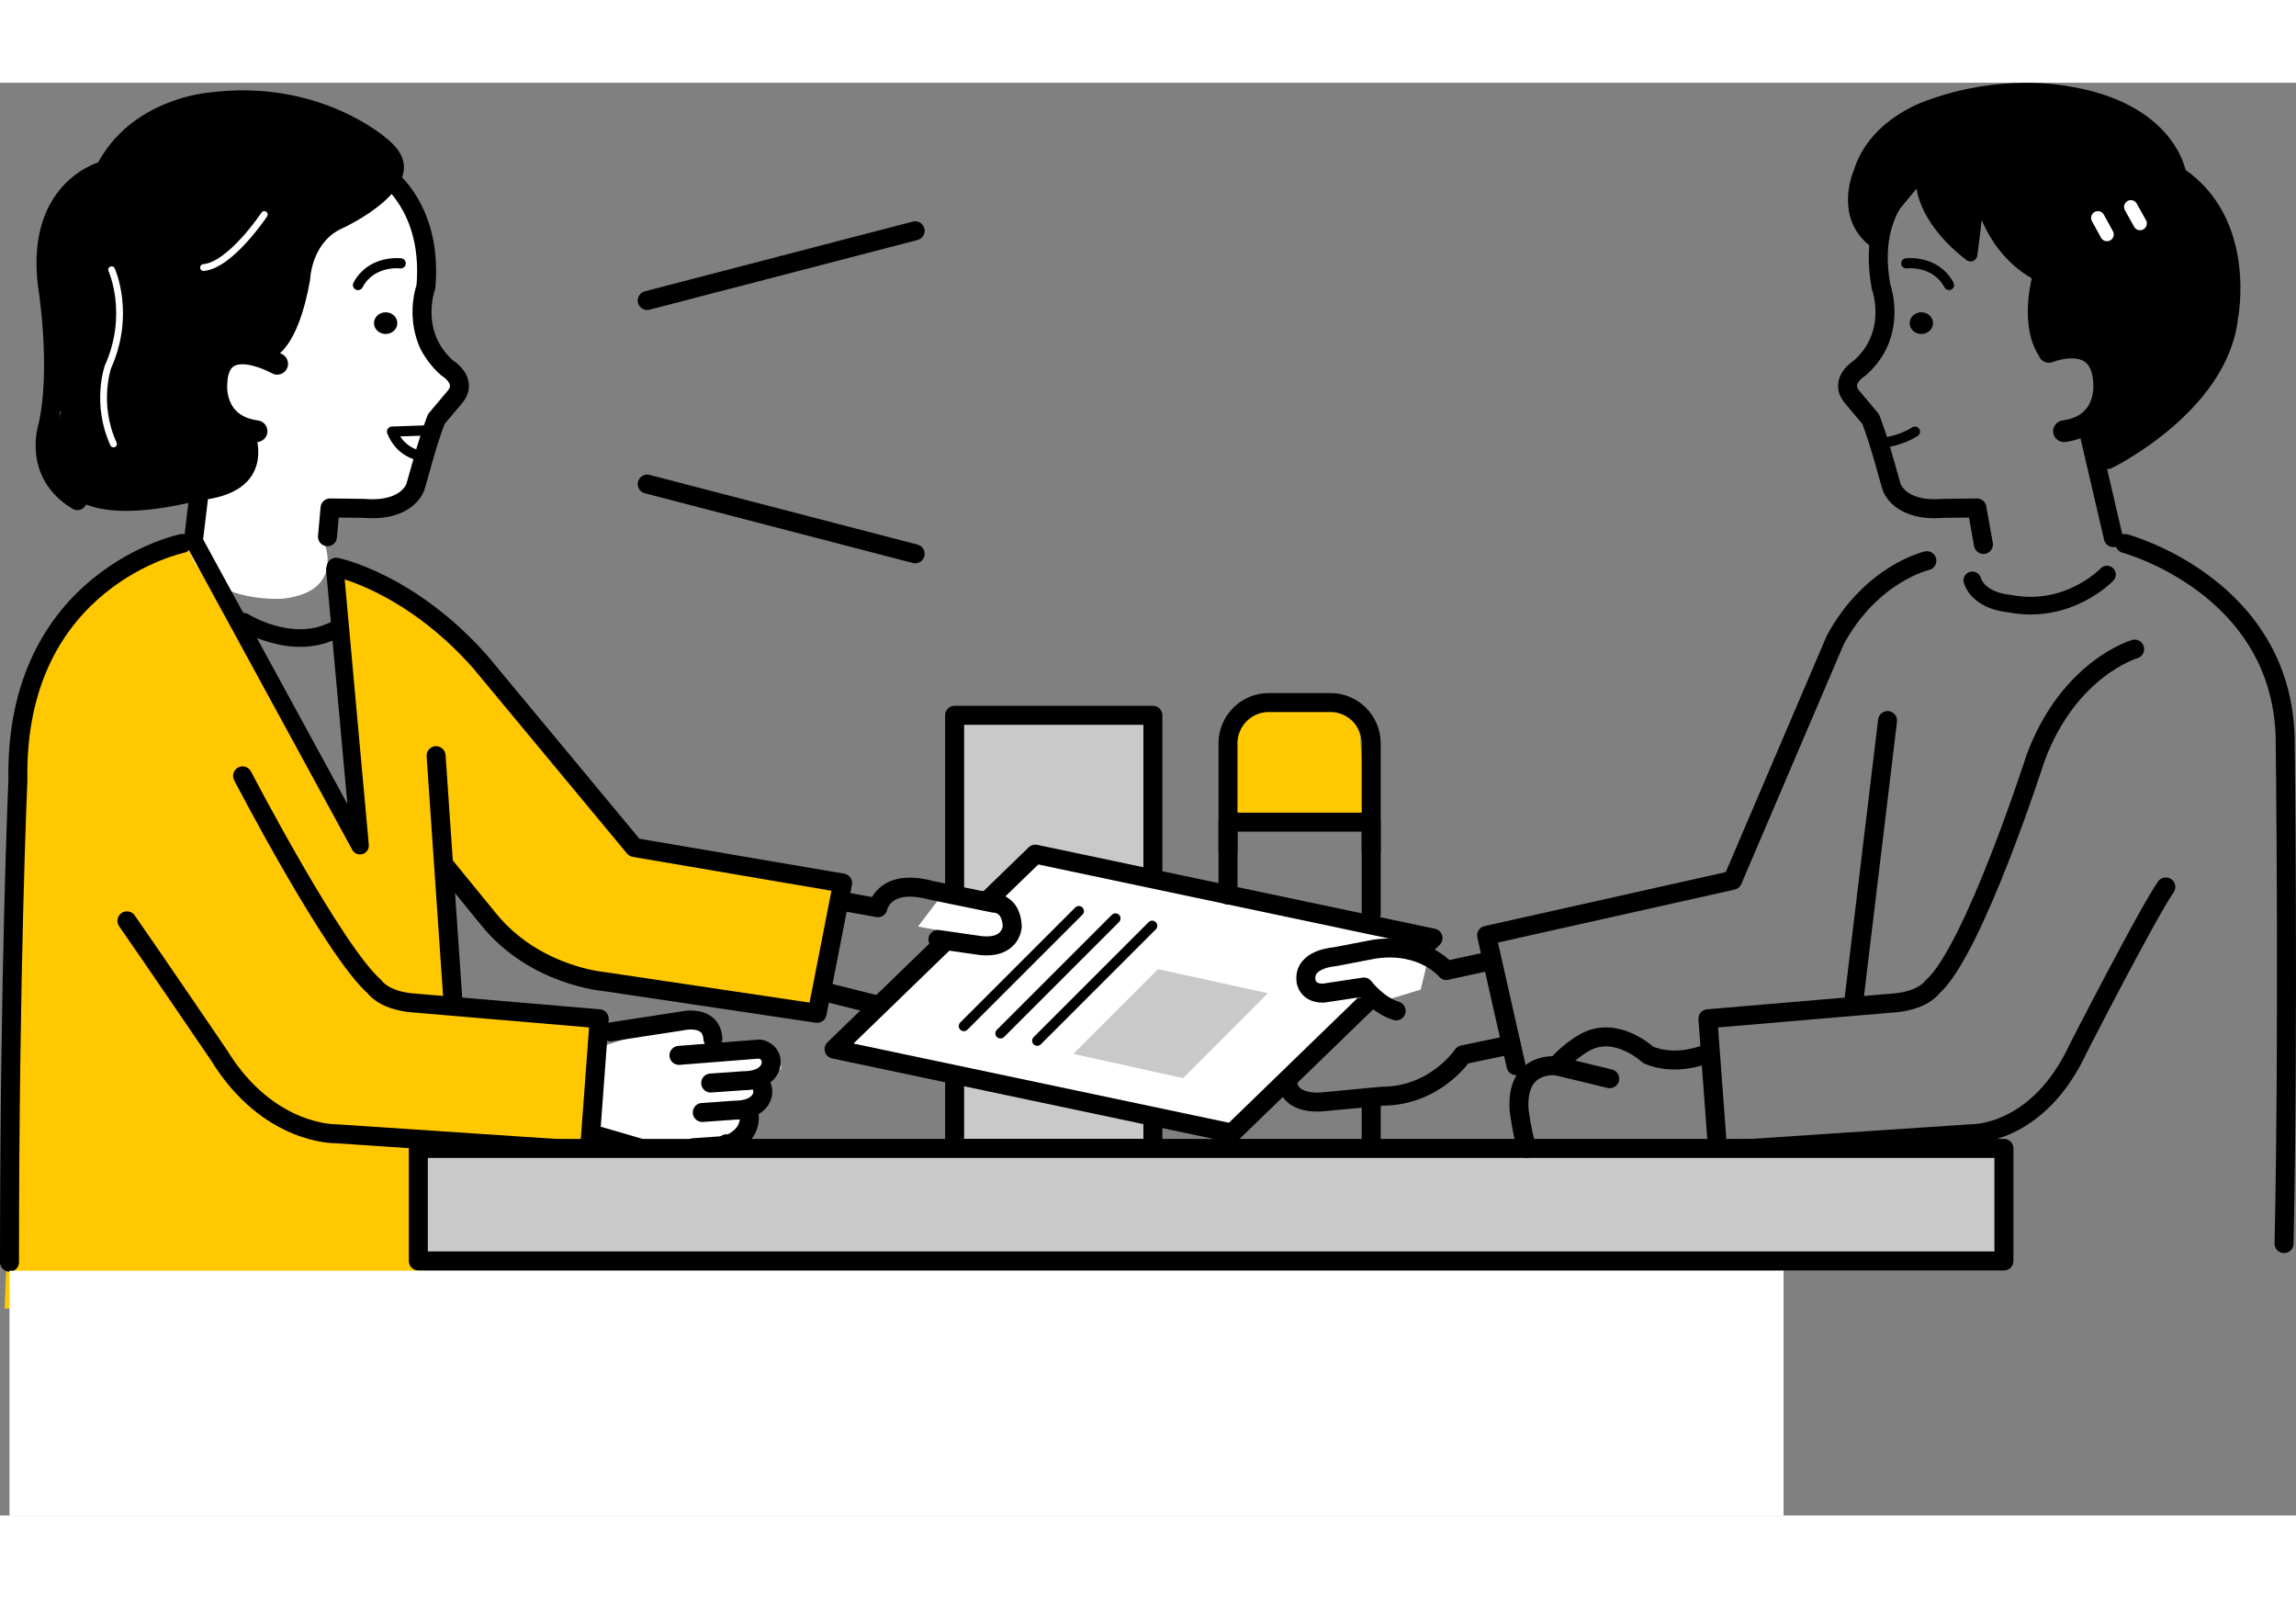 <?xml version="1.0" encoding="UTF-8"?><svg id="_レイヤー_2" xmlns="http://www.w3.org/2000/svg" width="204" height="142" viewBox="0 0 169.32 105.66"><rect x="0" y="0" width="169.32" height="105.66" fill="#808080" stroke="none"/><g id="_レイヤー_1-2"><polygon points="70.53 46.56 70.44 59.82 84.79 58.29 84.7 47.19 70.53 46.56" fill="#c9c9c9" stroke-width="0"/><polygon points="70.71 73.27 76.04 74.17 85.06 76.25 84.97 78.5 70.35 78.59 70.71 73.27" fill="#c9c9c9" stroke-width="0"/><path d="M91.11,54.59l-.36-5.59s.18-2.71,2.71-2.89l3.97-.36s2.89.72,2.89,2.71l.36,5.59-9.56.54Z" fill="#ffc800" stroke-width="0"/><rect x="70.4" y="46.65" width="14.62" height="31.94" fill="none" stroke="#000" stroke-linecap="round" stroke-linejoin="round" stroke-width="1.4"/><path d="M30.93,89.87l-30.59.54,1.71-44.84s3.25-10.83,12.18-11.64l12.45,21.38-2.17-19.76s6.23,1.89,10.02,6.5l12.18,14.62,15.97,2.71-2.71,9.47-14.89-2.71-4.87-1.35-6.77-5.95.27,9.74,11.1.81-1.35,9.2h-12.99l.45,11.28Z" fill="#ffc800" stroke-width="0"/><polygon points="43.95 69.25 31.62 68.17 27.2 66.25 24.78 77.17 43.12 78.5 43.95 69.25" fill="#ffc800" stroke-width="0"/><path d="M43.23,77.23l6.94,1.67s3.19.94,3.28-1.25c0,0,2.58.54,1.51-2.31,0,0,2.06-.5.89-2.13,0,0,4.49-.25-.86-2.05l-1.74.24-2.12-2.48-7.15,2.28-.76,6.04Z" fill="#fff" stroke-width="0"/><path d="M45.03,70l5.21-.8s2.22-.55,2.33,1.3" fill="none" stroke="#000" stroke-linecap="round" stroke-linejoin="round" stroke-width="1.4"/><path d="M44.17,77.68l6.2,1.81s2.82.57,3.2-1.24" fill="none" stroke="#000" stroke-linecap="round" stroke-linejoin="round" stroke-width="1.4"/><path d="M50.07,71.73l5.97-.47s1,.19.81,1.2c0,0-.15,1.14-2.03,1.14l-2.41.17" fill="none" stroke="#000" stroke-linecap="round" stroke-linejoin="round" stroke-width="1.4"/><path d="M56.1,73.87c.12.18.19.42.13.76,0,0-.15,1.14-2.03,1.14l-2.41.17" fill="none" stroke="#000" stroke-linecap="round" stroke-linejoin="round" stroke-width="1.4"/><path d="M55.22,75.97s.45,1.62-1.67,2.4l-2.41.17" fill="none" stroke="#000" stroke-linecap="round" stroke-linejoin="round" stroke-width="1.4"/><path d="M27.52,6.15s3.93,2.5,3.43,8.08c0,0-1.5,5.58,1.36,6.65,0,0,2,1.14.57,2.65l-.86,2.07-1.38,4.18s-.39,1.52-3.8,1.6l-2.48-.27-.43,2.86s1.5,3.58-3.08,4.08c0,0-5.58.43-6.87-3.51l2.79-9.08s-1.79-1.22-.57-4.08c0,0,1-1.65,2.79-.86,0,0,2.86-.79,3.43-4.72,0,0,.43-4.08,2.65-5.01,0,0,3.51-1.5,2.43-4.65Z" fill="#fff" stroke-width="0"/><path d="M15.72,30.14l2.03-4.06s-5.95-6.5,2.4-5.83c0,0,1.79-.43,2.72-5.72,0,0,.07-2.65,2.22-3.72,0,0,7.46-3.31,3.58-6.56,0,0-6.32-4.51-12.85-2.52,0,0-6.82.49-8.04,4.71,0,0-5.51,2-4.29,8.44,0,0-.07,7.44,1,9.44,0,0-4.47,10.29,10.69,6.36" fill="#000" stroke-width="0"/><path d="M13.43,33.98S1.05,36.55,1.32,51.44c0,0-.62,13.89-.62,35.54" fill="none" stroke="#000" stroke-linecap="round" stroke-linejoin="round" stroke-width="1.4"/><path d="M27.69,6.26s4.29,2.26,3.72,8.79c0,0-1.29,3.46,1.57,5.99,0,0,1.57.93.57,2.13l-1.38,1.64s-.36.94-.79,2.37l-.74,2.61s-.55,1.87-3.8,1.6l-2.5-.03-.19,2.12" fill="none" stroke="#000" stroke-linecap="round" stroke-linejoin="round" stroke-width="1.4"/><path d="M20.44,20.73s-4.39-2.49-4.48,1.51c0,0-.29,3.02,2.96,3.46" fill="none" stroke="#000" stroke-linecap="round" stroke-linejoin="round" stroke-width="1.6"/><path d="M19.49,9.72s-2.48,3.73-4.48,3.91" fill="none" stroke="#fff" stroke-linecap="round" stroke-linejoin="round" stroke-width=".5"/><path d="M28.13,4.7S23.35.37,15.43,1.43c0,0-5.4.42-7.7,5.02" fill="none" stroke="#000" stroke-linecap="round" stroke-linejoin="round" stroke-width="1.4"/><path d="M29.55,13.32s-2.15-.27-3.15,1.6" fill="none" stroke="#000" stroke-linecap="round" stroke-linejoin="round" stroke-width=".75"/><path d="M31.18,27.54s-1.59-.1-2.27-1.81l3.12-.11" fill="none" stroke="#000" stroke-linecap="round" stroke-linejoin="round" stroke-width=".75"/><ellipse cx="28.44" cy="17.73" rx=".86" ry=".8" fill="#000" stroke-width="0"/><line x1="14.87" y1="28.7" x2="14.29" y2="33.55" fill="none" stroke="#000" stroke-linecap="round" stroke-linejoin="round" stroke-width="1.4"/><path d="M17.89,51.12s6.71,12.91,9.73,15.55c0,0,.58.92,2.58,1.17l13.99,1.19-.72,9.73-18.69-1.25s-5,.14-8.65-5.82c0,0-5.44-7.99-6.77-9.88" fill="none" stroke="#000" stroke-linecap="round" stroke-linejoin="round" stroke-width="1.4"/><path d="M24.79,35.73s5.41,1.08,10.64,7l11.35,13.67,15.36,2.62-1.88,9.61-15.7-2.34s-5.14-.41-8.53-4.6l-3.2-3.92" fill="none" stroke="#000" stroke-linecap="round" stroke-linejoin="round" stroke-width="1.4"/><line x1="32.16" y1="49.63" x2="33.38" y2="67.4" fill="none" stroke="#000" stroke-linecap="round" stroke-linejoin="round" stroke-width="1.4"/><path d="M156.7,33.98s11.52,3.08,11.82,14.3c0,0,.27,20.84-.08,37.33" fill="none" stroke="#000" stroke-linecap="round" stroke-linejoin="round" stroke-width="1.4"/><path d="M142.44,6.26s-4.99,1.89-3.72,8.79c0,0,1.29,3.46-1.57,5.99,0,0-1.57.93-.57,2.13l1.38,1.64s.36.94.79,2.37l.74,2.61s.55,1.87,3.8,1.6l2.5-.03.48,2.69" fill="none" stroke="#000" stroke-linecap="round" stroke-linejoin="round" stroke-width="1.4"/><path d="M151.1,19.85s3.97-1.61,4.07,2.39c0,0,.29,3.02-2.96,3.46" fill="none" stroke="#000" stroke-linecap="round" stroke-linejoin="round" stroke-width="1.6"/><path d="M150.28,5.69s2.48,3.73,4.48,3.91" fill="none" stroke="#fff" stroke-linecap="round" stroke-linejoin="round" stroke-width=".5"/><path d="M140.58,13.32s2.15-.27,3.15,1.6" fill="none" stroke="#000" stroke-linecap="round" stroke-linejoin="round" stroke-width=".75"/><path d="M138.95,26.54s1.27-.15,2.27-.81" fill="none" stroke="#000" stroke-linecap="round" stroke-linejoin="round" stroke-width=".75"/><path d="M142.55,17.73c0,.44-.38.8-.86.8s-.86-.36-.86-.8.38-.8.86-.8.86.36.86.8Z" fill="#000" stroke-width="0"/><line x1="153.89" y1="25.13" x2="155.85" y2="33.55" fill="none" stroke="#000" stroke-linecap="round" stroke-linejoin="round" stroke-width="1.4"/><path d="M155.38,36.27s-2.82,3-7.21,2.14c0,0-2.19-.13-2.72-1.71" fill="none" stroke="#000" stroke-linecap="round" stroke-linejoin="round" stroke-width="1.3"/><path d="M157.42,41.77s-4.84,1.4-7.3,8.01c0,0-4.58,14.24-7.6,16.89,0,0-.58.92-2.58,1.17l-13.99,1.19.72,9.73,18.69-1.25s4.92.17,7.92-6.33c0,0,5.12-9.99,6.44-11.87" fill="none" stroke="#000" stroke-linecap="round" stroke-linejoin="round" stroke-width="1.4"/><path d="M142.1,35.25s-4.08.92-6.75,5.83l-7.58,17.74-18.14,4.06,2.17,9.61" fill="none" stroke="#000" stroke-linecap="round" stroke-linejoin="round" stroke-width="1.4"/><line x1="139.2" y1="47.04" x2="136.75" y2="67.4" fill="none" stroke="#000" stroke-linecap="round" stroke-linejoin="round" stroke-width="1.4"/><rect x="30.86" y="78.59" width="116.93" height="8.3" transform="translate(178.64 165.48) rotate(-180)" fill="#c9c9c9" stroke="#000" stroke-linecap="round" stroke-linejoin="round" stroke-width="1.4"/><polygon points="61.51 71.27 90.85 77.46 105.68 63.08 76.35 56.89 61.51 71.27" fill="#fff" stroke="#000" stroke-linecap="round" stroke-linejoin="round" stroke-width="1.4"/><polygon points="105.52 63.77 97.73 65.33 96.51 67.02 102.07 67.7 104.77 66.88 105.52 63.77" fill="#fff" stroke-width="0"/><path d="M69.42,59.97l3.85.6s1.26,2.06-.46,2.59l-5.11-.93,1.72-2.26Z" fill="#fff" stroke-width="0"/><path d="M69.17,63.18l3.13.45c2.28.26,2.35-1.4,2.35-1.4-.07-1.76-1.33-1.72-1.33-1.72l-4.64-.95c-3.52-.95-3.94,1.28-3.94,1.28l-2.61-.47" fill="none" stroke="#000" stroke-linecap="round" stroke-linejoin="round" stroke-width="1.4"/><line x1="61.19" y1="67.14" x2="64.64" y2="68" fill="none" stroke="#000" stroke-linecap="round" stroke-linejoin="round" stroke-width="1.4"/><path d="M109.77,64.79l-3.11.68s-1.71-2.11-5.33-1.57l-2.92.56s-2.3.14-2.1,1.76c0,0,.07.95,1.29.92l2.98-.45s1.02,1.35,2.38,1.76" fill="none" stroke="#000" stroke-linecap="round" stroke-linejoin="round" stroke-width="1.4"/><path d="M111.13,71.01l-3.25.68s-2.03,3.05-5.95,3.05l-4.33.41s-2.63.34-2.63-1.56" fill="none" stroke="#000" stroke-linecap="round" stroke-linejoin="round" stroke-width="1.4"/><path d="M141.79,7.27s-.14,2.57,3.53,5.41c0,0,.42-2.98.57-5.14,0,0,.57,4.6,4.52,6.63,0,0-.99,3.38.28,5.55,0,0,4.81-2.03,4.25,2.52,0,0,1.12,1.27-.29,2.76l.85,2.98s8.34-4.06,9.05-10.69c0,0,1.41-7.04-3.82-10.56,0,0-.7-4.87-8.55-6.02,0,0-4.52-.88-9.76,1.02,0,0-4.1,1.22-5.23,4.87,0,0-1.41,3.11.99,5.01" fill="#000" stroke="#000" stroke-linecap="round" stroke-linejoin="round"/><line x1="157.14" y1="9.16" x2="157.82" y2="10.38" fill="none" stroke="#fff" stroke-linecap="round" stroke-linejoin="round"/><line x1="154.71" y1="9.97" x2="155.38" y2="11.19" fill="none" stroke="#fff" stroke-linecap="round" stroke-linejoin="round"/><path d="M126.01,71.55s-2.3,1.08-4.47.14c0,0-2.3-2.17-4.6-.95,0,0-1.08.54-2.17,1.76,0,0-3.01-.38-2.74,3.28,0,0,.17,1.46.57,2.81" fill="none" stroke="#000" stroke-linecap="round" stroke-linejoin="round" stroke-width="1.4"/><line x1="118.71" y1="73.45" x2="114.78" y2="72.5" fill="none" stroke="#000" stroke-linecap="round" stroke-linejoin="round" stroke-width="1.4"/><line x1="67.49" y1="10.92" x2="47.73" y2="16.06" fill="none" stroke="#000" stroke-linecap="round" stroke-linejoin="round" stroke-width="1.4"/><line x1="67.49" y1="34.74" x2="47.73" y2="29.6" fill="none" stroke="#000" stroke-linecap="round" stroke-linejoin="round" stroke-width="1.4"/><path d="M7.78,6.44s-5.16,1.17-4.29,8.44c0,0,1,6.06.05,10.39,0,0-1.22,3.52,2.17,5.55" fill="none" stroke="#000" stroke-linecap="round" stroke-linejoin="round" stroke-width="1.4"/><path d="M8.23,13.79s1.49,3.25-.27,7.17c0,0-.95,2.71.41,5.68" fill="none" stroke="#fff" stroke-linecap="round" stroke-linejoin="round" stroke-width=".5"/><polyline points="14.23 33.66 26.55 56.26 24.7 35.91" fill="none" stroke="#000" stroke-linecap="round" stroke-linejoin="round" stroke-width="1.3"/><path d="M17.97,39.75s3.44,2.17,6.55.68" fill="none" stroke="#000" stroke-linecap="round" stroke-linejoin="round" stroke-width="1.3"/><path d="M18.84,25.94s1.65,4.4-4.33,4.87c0,0-.54-7.67,4.33-4.87Z" fill="#000" stroke-width="0"/><line x1="82.26" y1="61.63" x2="73.78" y2="70.11" fill="#fff" stroke="#000" stroke-linecap="round" stroke-linejoin="round" stroke-width=".75"/><line x1="79.56" y1="61.09" x2="71.08" y2="69.57" fill="#fff" stroke="#000" stroke-linecap="round" stroke-linejoin="round" stroke-width=".75"/><line x1="84.97" y1="62.17" x2="76.49" y2="70.65" fill="#fff" stroke="#000" stroke-linecap="round" stroke-linejoin="round" stroke-width=".75"/><polygon points="87.25 73.41 79.15 71.62 85.4 65.37 93.5 67.15 87.25 73.41" fill="#c9c9c9" stroke-width="0"/><rect x=".7" y="87.61" width="130.83" height="18.05" fill="#fff" stroke-width="0"/><path d="M90.56,56.67v-7.96c0-1.65,1.35-3,3-3h4.56c1.65,0,3,1.35,3,3v7.96" fill="none" stroke="#000" stroke-linecap="round" stroke-linejoin="round" stroke-width="1.4"/><line x1="101.12" y1="74.94" x2="101.12" y2="78.18" fill="none" stroke="#000" stroke-linecap="round" stroke-linejoin="round" stroke-width="1.4"/><polyline points="90.56 59.91 90.56 54.53 101.12 54.53 101.12 61.27" fill="none" stroke="#000" stroke-linecap="round" stroke-linejoin="round" stroke-width="1.4"/></g></svg>